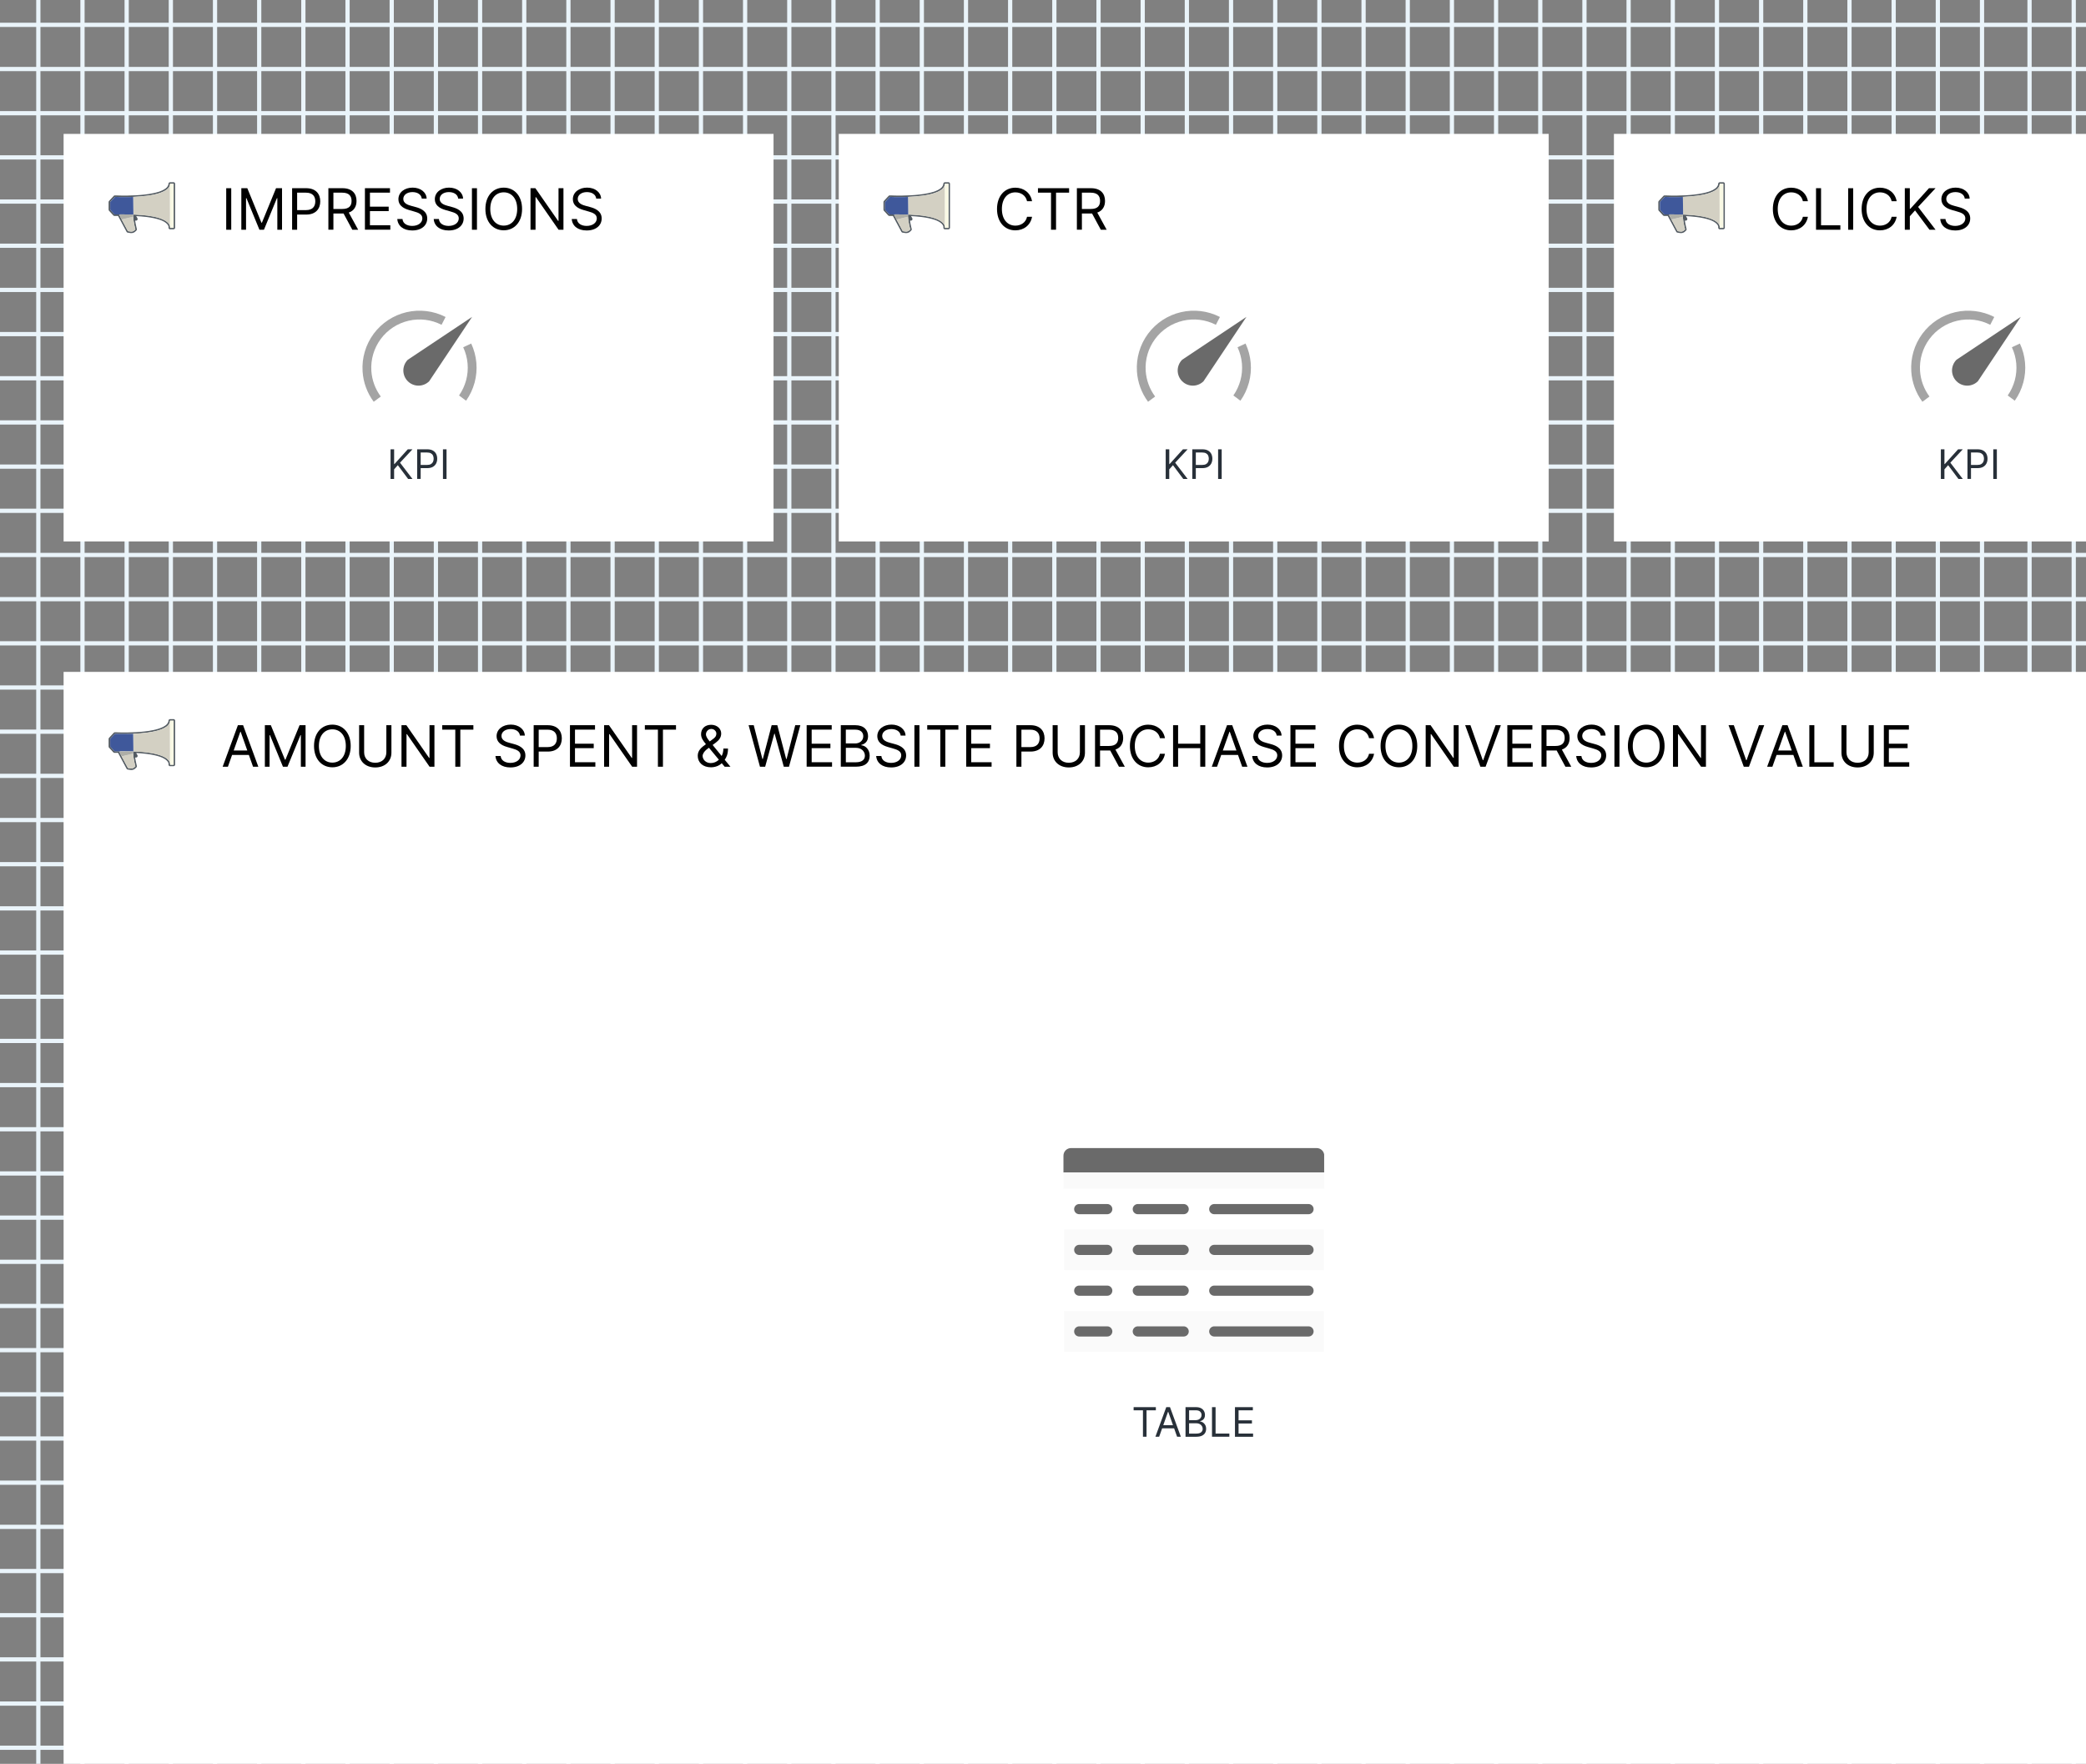 <?xml version="1.0" encoding="UTF-8"?>
<svg xmlns="http://www.w3.org/2000/svg" xmlns:xlink="http://www.w3.org/1999/xlink" id="Laag_1" viewBox="0 0 984 832">
  <rect x="0" y="0" width="984" height="832" fill="#808080" stroke="none"/>
  <defs>
    <style>.cls-1,.cls-2{fill:none;}.cls-3{fill:#f9f9e5;}.cls-4,.cls-5{fill:#6a6a6a;}.cls-6{fill:#fff;}.cls-7{fill:#fafafa;}.cls-8{fill:#aeaea7;}.cls-9{fill:#a4a4a4;}.cls-10{fill:#3f589b;}.cls-11{fill:#283039;}.cls-12{clip-path:url(#clippath-1);}.cls-13{clip-path:url(#clippath-4);}.cls-14{clip-path:url(#clippath-3);}.cls-15{clip-path:url(#clippath-2);}.cls-16{clip-path:url(#clippath-7);}.cls-17{clip-path:url(#clippath-8);}.cls-18{clip-path:url(#clippath-6);}.cls-19{clip-path:url(#clippath-5);}.cls-20{clip-path:url(#clippath-9);}.cls-21{clip-path:url(#clippath-20);}.cls-22{clip-path:url(#clippath-21);}.cls-23{clip-path:url(#clippath-24);}.cls-24{clip-path:url(#clippath-23);}.cls-25{clip-path:url(#clippath-22);}.cls-26{clip-path:url(#clippath-25);}.cls-27{clip-path:url(#clippath-27);}.cls-28{clip-path:url(#clippath-28);}.cls-29{clip-path:url(#clippath-26);}.cls-30{clip-path:url(#clippath-29);}.cls-31{clip-path:url(#clippath-34);}.cls-32{clip-path:url(#clippath-35);}.cls-33{clip-path:url(#clippath-36);}.cls-34{clip-path:url(#clippath-37);}.cls-35{clip-path:url(#clippath-39);}.cls-36{clip-path:url(#clippath-33);}.cls-37{clip-path:url(#clippath-32);}.cls-38{clip-path:url(#clippath-30);}.cls-39{clip-path:url(#clippath-38);}.cls-40{clip-path:url(#clippath-31);}.cls-41{clip-path:url(#clippath-14);}.cls-42{clip-path:url(#clippath-13);}.cls-43{clip-path:url(#clippath-12);}.cls-44{clip-path:url(#clippath-10);}.cls-45{clip-path:url(#clippath-15);}.cls-46{clip-path:url(#clippath-17);}.cls-47{clip-path:url(#clippath-16);}.cls-48{clip-path:url(#clippath-19);}.cls-49{clip-path:url(#clippath-11);}.cls-50{clip-path:url(#clippath-18);}.cls-2{stroke:#eaf4fa;stroke-miterlimit:10;stroke-width:2px;}.cls-51{fill:#535b62;}.cls-51,.cls-52,.cls-5{fill-rule:evenodd;}.cls-52{fill:#d3d0c3;}</style>
    <clipPath id="clippath-1">
      <rect class="cls-1" x="30" y="315.32" width="1066.33" height="648.51"></rect>
    </clipPath>
    <clipPath id="clippath-2">
      <rect class="cls-1" x="30" y="61.55" width="335.79" height="194.81"></rect>
    </clipPath>
    <clipPath id="clippath-3">
      <rect class="cls-1" x="188.93" y="148.7" width="35.89" height="33.32"></rect>
    </clipPath>
    <clipPath id="clippath-4">
      <rect class="cls-1" x="214.56" y="161.52" width="10.25" height="28.2"></rect>
    </clipPath>
    <clipPath id="clippath-5">
      <rect class="cls-1" x="170.98" y="146.14" width="41.01" height="43.58"></rect>
    </clipPath>
    <clipPath id="clippath-6">
      <rect class="cls-1" x="183.8" y="210.22" width="28.2" height="17.94"></rect>
    </clipPath>
    <clipPath id="clippath-7">
      <rect class="cls-1" x="393.99" y="61.55" width="338.35" height="194.81"></rect>
    </clipPath>
    <clipPath id="clippath-8">
      <rect class="cls-1" x="555.48" y="148.7" width="33.32" height="33.32"></rect>
    </clipPath>
    <clipPath id="clippath-9">
      <rect class="cls-1" x="581.11" y="161.52" width="10.25" height="28.2"></rect>
    </clipPath>
    <clipPath id="clippath-10">
      <rect class="cls-1" x="534.97" y="146.14" width="41.01" height="43.58"></rect>
    </clipPath>
    <clipPath id="clippath-11">
      <rect class="cls-1" x="547.79" y="210.22" width="30.76" height="17.94"></rect>
    </clipPath>
    <clipPath id="clippath-12">
      <rect class="cls-1" x="760.54" y="61.55" width="335.79" height="194.81"></rect>
    </clipPath>
    <clipPath id="clippath-13">
      <rect class="cls-1" x="919.47" y="148.7" width="35.89" height="33.32"></rect>
    </clipPath>
    <clipPath id="clippath-14">
      <rect class="cls-1" x="945.1" y="161.52" width="10.25" height="28.2"></rect>
    </clipPath>
    <clipPath id="clippath-15">
      <rect class="cls-1" x="901.52" y="146.14" width="41.01" height="43.58"></rect>
    </clipPath>
    <clipPath id="clippath-16">
      <rect class="cls-1" x="914.34" y="210.22" width="28.2" height="17.94"></rect>
    </clipPath>
    <clipPath id="clippath-17">
      <rect class="cls-1" x="501.65" y="540.89" width="122.98" height="12.82"></rect>
    </clipPath>
    <clipPath id="clippath-18">
      <rect class="cls-1" x="501.65" y="558.83" width="122.98" height="23.07"></rect>
    </clipPath>
    <clipPath id="clippath-19">
      <rect class="cls-1" x="504.21" y="566.52" width="20.51" height="7.69"></rect>
    </clipPath>
    <clipPath id="clippath-20">
      <rect class="cls-1" x="532.41" y="566.52" width="30.76" height="7.69"></rect>
    </clipPath>
    <clipPath id="clippath-21">
      <rect class="cls-1" x="568.3" y="566.52" width="53.83" height="7.69"></rect>
    </clipPath>
    <clipPath id="clippath-22">
      <rect class="cls-1" x="501.65" y="579.34" width="122.98" height="20.51"></rect>
    </clipPath>
    <clipPath id="clippath-23">
      <rect class="cls-1" x="504.21" y="587.03" width="20.51" height="5.13"></rect>
    </clipPath>
    <clipPath id="clippath-24">
      <rect class="cls-1" x="532.41" y="587.03" width="30.76" height="5.13"></rect>
    </clipPath>
    <clipPath id="clippath-25">
      <rect class="cls-1" x="568.3" y="587.03" width="53.83" height="5.13"></rect>
    </clipPath>
    <clipPath id="clippath-26">
      <rect class="cls-1" x="501.65" y="551.14" width="122.98" height="10.25"></rect>
    </clipPath>
    <clipPath id="clippath-27">
      <rect class="cls-1" x="501.65" y="597.28" width="122.98" height="23.07"></rect>
    </clipPath>
    <clipPath id="clippath-28">
      <rect class="cls-1" x="504.21" y="604.97" width="20.51" height="7.69"></rect>
    </clipPath>
    <clipPath id="clippath-29">
      <rect class="cls-1" x="532.41" y="604.97" width="30.76" height="7.69"></rect>
    </clipPath>
    <clipPath id="clippath-30">
      <rect class="cls-1" x="568.3" y="604.97" width="53.83" height="7.69"></rect>
    </clipPath>
    <clipPath id="clippath-31">
      <rect class="cls-1" x="501.65" y="617.79" width="122.98" height="20.51"></rect>
    </clipPath>
    <clipPath id="clippath-32">
      <rect class="cls-1" x="504.21" y="625.48" width="20.51" height="5.13"></rect>
    </clipPath>
    <clipPath id="clippath-33">
      <rect class="cls-1" x="532.41" y="625.48" width="30.76" height="5.13"></rect>
    </clipPath>
    <clipPath id="clippath-34">
      <rect class="cls-1" x="568.3" y="625.48" width="53.83" height="5.13"></rect>
    </clipPath>
    <clipPath id="clippath-35">
      <rect class="cls-1" x="532.41" y="661.36" width="58.96" height="17.94"></rect>
    </clipPath>
    <clipPath id="clippath-36">
      <rect class="cls-1" x="51.25" y="82.05" width="31.37" height="31.37"></rect>
    </clipPath>
    <clipPath id="clippath-37">
      <rect class="cls-1" x="416.76" y="82.05" width="31.37" height="31.37"></rect>
    </clipPath>
    <clipPath id="clippath-38">
      <rect class="cls-1" x="782.26" y="82.05" width="31.37" height="31.37"></rect>
    </clipPath>
    <clipPath id="clippath-39">
      <rect class="cls-1" x="51.25" y="335.29" width="31.37" height="31.37"></rect>
    </clipPath>
  </defs>
  <g>
    <g>
      <line class="cls-2" x1="-127.79" y1="824.4" x2="1602.22" y2="824.4"></line>
      <line class="cls-2" x1="-127.79" y1="803.57" x2="1602.22" y2="803.57"></line>
      <line class="cls-2" x1="-127.79" y1="782.73" x2="1602.22" y2="782.73"></line>
      <line class="cls-2" x1="-127.79" y1="761.89" x2="1602.22" y2="761.89"></line>
      <line class="cls-2" x1="-127.79" y1="741.05" x2="1602.22" y2="741.05"></line>
      <line class="cls-2" x1="-127.79" y1="720.21" x2="1602.22" y2="720.21"></line>
      <line class="cls-2" x1="-127.79" y1="699.38" x2="1602.22" y2="699.38"></line>
      <line class="cls-2" x1="-127.79" y1="678.54" x2="1602.22" y2="678.54"></line>
      <line class="cls-2" x1="-127.79" y1="657.7" x2="1602.22" y2="657.7"></line>
      <line class="cls-2" x1="-127.79" y1="636.86" x2="1602.22" y2="636.86"></line>
      <line class="cls-2" x1="-127.79" y1="616.02" x2="1602.22" y2="616.02"></line>
      <line class="cls-2" x1="-127.79" y1="595.19" x2="1602.22" y2="595.19"></line>
      <line class="cls-2" x1="-127.79" y1="574.35" x2="1602.22" y2="574.35"></line>
      <line class="cls-2" x1="-127.79" y1="553.51" x2="1602.22" y2="553.51"></line>
      <line class="cls-2" x1="-127.79" y1="532.67" x2="1602.22" y2="532.67"></line>
      <line class="cls-2" x1="-127.79" y1="511.83" x2="1602.22" y2="511.83"></line>
      <line class="cls-2" x1="-127.79" y1="491" x2="1602.22" y2="491"></line>
      <line class="cls-2" x1="-127.79" y1="470.16" x2="1602.22" y2="470.16"></line>
      <line class="cls-2" x1="-127.79" y1="449.32" x2="1602.22" y2="449.32"></line>
      <line class="cls-2" x1="-127.79" y1="428.48" x2="1602.22" y2="428.48"></line>
      <line class="cls-2" x1="-127.79" y1="407.64" x2="1602.22" y2="407.64"></line>
      <line class="cls-2" x1="-127.79" y1="386.81" x2="1602.22" y2="386.81"></line>
      <line class="cls-2" x1="-127.79" y1="365.97" x2="1602.22" y2="365.97"></line>
      <line class="cls-2" x1="-127.79" y1="345.13" x2="1602.22" y2="345.13"></line>
      <line class="cls-2" x1="-127.79" y1="324.29" x2="1602.22" y2="324.29"></line>
      <line class="cls-2" x1="-127.79" y1="303.45" x2="1602.22" y2="303.45"></line>
      <line class="cls-2" x1="-127.79" y1="282.62" x2="1602.22" y2="282.62"></line>
      <line class="cls-2" x1="-127.79" y1="261.78" x2="1602.22" y2="261.78"></line>
      <line class="cls-2" x1="-127.79" y1="240.94" x2="1602.22" y2="240.94"></line>
      <line class="cls-2" x1="-127.79" y1="220.1" x2="1602.22" y2="220.1"></line>
      <line class="cls-2" x1="-127.79" y1="199.26" x2="1602.22" y2="199.26"></line>
      <line class="cls-2" x1="-127.79" y1="178.43" x2="1602.22" y2="178.43"></line>
      <line class="cls-2" x1="-127.79" y1="157.59" x2="1602.22" y2="157.59"></line>
      <line class="cls-2" x1="-127.79" y1="136.75" x2="1602.22" y2="136.75"></line>
      <line class="cls-2" x1="-127.79" y1="115.91" x2="1602.22" y2="115.91"></line>
      <line class="cls-2" x1="-127.79" y1="95.07" x2="1602.22" y2="95.07"></line>
      <line class="cls-2" x1="-127.79" y1="74.24" x2="1602.22" y2="74.24"></line>
      <line class="cls-2" x1="-127.79" y1="53.4" x2="1602.22" y2="53.4"></line>
      <line class="cls-2" x1="-127.79" y1="32.56" x2="1602.22" y2="32.56"></line>
      <line class="cls-2" x1="-127.79" y1="11.72" x2="1602.22" y2="11.72"></line>
    </g>
    <g>
      <line class="cls-2" x1="934.95" y1="1251.81" x2="934.95" y2="-478.2"></line>
      <line class="cls-2" x1="914.11" y1="1251.81" x2="914.11" y2="-478.2"></line>
      <line class="cls-2" x1="893.27" y1="1251.81" x2="893.27" y2="-478.2"></line>
      <line class="cls-2" x1="872.43" y1="1251.81" x2="872.43" y2="-478.2"></line>
      <line class="cls-2" x1="851.6" y1="1251.81" x2="851.6" y2="-478.2"></line>
      <line class="cls-2" x1="830.76" y1="1251.81" x2="830.76" y2="-478.2"></line>
      <line class="cls-2" x1="809.92" y1="1251.81" x2="809.92" y2="-478.2"></line>
      <line class="cls-2" x1="789.08" y1="1251.81" x2="789.08" y2="-478.2"></line>
      <line class="cls-2" x1="768.24" y1="1251.81" x2="768.24" y2="-478.2"></line>
      <line class="cls-2" x1="747.41" y1="1251.81" x2="747.41" y2="-478.2"></line>
      <line class="cls-2" x1="726.57" y1="1251.81" x2="726.57" y2="-478.2"></line>
      <line class="cls-2" x1="705.73" y1="1251.81" x2="705.73" y2="-478.2"></line>
      <line class="cls-2" x1="684.89" y1="1251.81" x2="684.89" y2="-478.2"></line>
      <line class="cls-2" x1="664.05" y1="1251.81" x2="664.05" y2="-478.2"></line>
      <line class="cls-2" x1="643.22" y1="1251.81" x2="643.22" y2="-478.2"></line>
      <line class="cls-2" x1="622.38" y1="1251.81" x2="622.38" y2="-478.2"></line>
      <line class="cls-2" x1="601.54" y1="1251.81" x2="601.54" y2="-478.2"></line>
      <line class="cls-2" x1="580.7" y1="1251.81" x2="580.7" y2="-478.2"></line>
      <line class="cls-2" x1="559.86" y1="1251.81" x2="559.86" y2="-478.2"></line>
      <line class="cls-2" x1="539.03" y1="1251.81" x2="539.03" y2="-478.2"></line>
      <line class="cls-2" x1="518.19" y1="1251.81" x2="518.19" y2="-478.2"></line>
      <line class="cls-2" x1="497.35" y1="1251.81" x2="497.35" y2="-478.2"></line>
      <line class="cls-2" x1="476.51" y1="1251.81" x2="476.51" y2="-478.2"></line>
      <line class="cls-2" x1="455.67" y1="1251.81" x2="455.67" y2="-478.2"></line>
      <line class="cls-2" x1="434.84" y1="1251.81" x2="434.84" y2="-478.2"></line>
      <line class="cls-2" x1="414" y1="1251.81" x2="414" y2="-478.2"></line>
      <line class="cls-2" x1="393.16" y1="1251.81" x2="393.16" y2="-478.2"></line>
      <line class="cls-2" x1="372.32" y1="1251.81" x2="372.32" y2="-478.2"></line>
      <line class="cls-2" x1="351.48" y1="1251.81" x2="351.48" y2="-478.2"></line>
      <line class="cls-2" x1="330.65" y1="1251.81" x2="330.65" y2="-478.2"></line>
      <line class="cls-2" x1="309.81" y1="1251.81" x2="309.81" y2="-478.2"></line>
      <line class="cls-2" x1="288.97" y1="1251.81" x2="288.97" y2="-478.2"></line>
      <line class="cls-2" x1="268.13" y1="1251.81" x2="268.13" y2="-478.2"></line>
      <line class="cls-2" x1="247.29" y1="1251.81" x2="247.29" y2="-478.2"></line>
      <line class="cls-2" x1="226.46" y1="1251.81" x2="226.46" y2="-478.2"></line>
      <line class="cls-2" x1="205.62" y1="1251.81" x2="205.62" y2="-478.2"></line>
      <line class="cls-2" x1="184.78" y1="1251.81" x2="184.78" y2="-478.2"></line>
      <line class="cls-2" x1="163.94" y1="1251.81" x2="163.94" y2="-478.2"></line>
      <line class="cls-2" x1="143.1" y1="1251.81" x2="143.1" y2="-478.2"></line>
      <line class="cls-2" x1="122.27" y1="1251.81" x2="122.27" y2="-478.2"></line>
      <line class="cls-2" x1="101.43" y1="1251.81" x2="101.43" y2="-478.2"></line>
      <line class="cls-2" x1="80.59" y1="1251.81" x2="80.59" y2="-478.2"></line>
      <line class="cls-2" x1="59.75" y1="1251.81" x2="59.75" y2="-478.2"></line>
      <line class="cls-2" x1="38.91" y1="1251.81" x2="38.91" y2="-478.2"></line>
      <line class="cls-2" x1="18.08" y1="1251.81" x2="18.08" y2="-478.2"></line>
    </g>
    <g>
      <line class="cls-2" x1="978.21" y1="1251.81" x2="978.21" y2="-478.2"></line>
      <line class="cls-2" x1="957.37" y1="1251.81" x2="957.37" y2="-478.2"></line>
    </g>
  </g>
  <g class="cls-12">
    <rect class="cls-6" x="30" y="316.92" width="1066.2" height="645.95"></rect>
  </g>
  <g class="cls-15">
    <rect class="cls-6" x="30" y="63.15" width="334.89" height="192.25"></rect>
  </g>
  <g>
    <g class="cls-14">
      <path class="cls-4" d="m192.36,179.81c.66.67,1.45,1.19,2.31,1.55.87.36,1.8.55,2.75.55s1.87-.19,2.73-.55c.87-.36,1.66-.88,2.32-1.55l20.23-30.34-30.34,20.23c-.67.67-1.19,1.45-1.55,2.32-.36.87-.55,1.79-.55,2.73s.19,1.87.55,2.75c.36.86.88,1.65,1.55,2.31"></path>
    </g>
    <g class="cls-13">
      <path class="cls-9" d="m223.87,180.51c1.67-6.16,1.1-12.7-1.6-18.47l-3.77,1.76c2.29,4.89,2.77,10.42,1.36,15.62-.7,2.56-1.83,4.98-3.33,7.12l3.33,2.47c1.81-2.55,3.17-5.43,4-8.5"></path>
    </g>
    <g class="cls-19">
      <path class="cls-9" d="m176.29,157.41c-3.79,5.12-5.66,11.41-5.25,17.77.33,5.21,2.16,10.18,5.25,14.33l3.33-2.47c-2.6-3.51-4.16-7.72-4.45-12.12-.34-5.38,1.23-10.71,4.45-15.04,3.21-4.33,7.86-7.37,13.12-8.59,5.25-1.22,10.76-.54,15.55,1.92l1.9-3.69c-5.67-2.91-12.19-3.71-18.39-2.27-6.21,1.44-11.71,5.05-15.51,10.16"></path>
    </g>
    <g class="cls-18">
      <path class="cls-11" d="m208.95,225.92h1.69v-13.98h-1.69v13.98Zm-10.51,0v-12.48h2.98c.76,0,1.37.13,1.83.38.46.25.79.6,1,1.04.21.44.31.94.31,1.5s-.1,1.06-.31,1.51c-.21.44-.54.79-.99,1.05-.45.26-1.06.39-1.81.39h-3.33v1.5h3.39c1.09,0,1.98-.2,2.68-.6.7-.4,1.21-.94,1.55-1.61.34-.67.5-1.42.5-2.25s-.17-1.57-.5-2.24c-.34-.67-.86-1.2-1.55-1.59-.7-.39-1.6-.59-2.69-.59h-4.72v13.98h1.69Zm-12.53,0v-4.53l1.75-1.97,4.86,6.5h2.05l-5.87-7.67,5.87-6.31h-2.21l-6.28,6.94h-.16v-6.94h-1.69v13.98h1.69Z"></path>
    </g>
  </g>
  <g class="cls-16">
    <rect class="cls-6" x="395.66" y="63.15" width="334.89" height="192.25"></rect>
  </g>
  <g>
    <g class="cls-17">
      <path class="cls-4" d="m557.63,179.81c.66.67,1.45,1.19,2.31,1.55.87.36,1.8.55,2.75.55s1.87-.19,2.73-.55c.87-.36,1.66-.88,2.32-1.55l20.23-30.34-30.34,20.23c-.67.67-1.19,1.45-1.55,2.32-.36.87-.55,1.79-.55,2.73s.19,1.87.55,2.75c.36.86.88,1.65,1.55,2.31"></path>
    </g>
    <g class="cls-20">
      <path class="cls-9" d="m589.14,180.51c1.67-6.16,1.1-12.7-1.6-18.47l-3.77,1.76c2.29,4.89,2.77,10.42,1.36,15.62-.7,2.56-1.83,4.98-3.33,7.12l3.33,2.47c1.81-2.55,3.17-5.43,4-8.5"></path>
    </g>
    <g class="cls-44">
      <path class="cls-9" d="m541.56,157.41c-3.79,5.12-5.66,11.41-5.25,17.77.33,5.21,2.16,10.18,5.25,14.33l3.33-2.47c-2.6-3.51-4.16-7.72-4.45-12.12-.34-5.38,1.23-10.71,4.45-15.04,3.21-4.33,7.86-7.37,13.12-8.59,5.25-1.22,10.76-.54,15.55,1.92l1.9-3.69c-5.67-2.91-12.19-3.71-18.39-2.27-6.21,1.44-11.71,5.05-15.51,10.16"></path>
    </g>
    <g class="cls-49">
      <path class="cls-11" d="m574.6,225.92h1.69v-13.98h-1.69v13.98Zm-10.51,0v-12.48h2.98c.76,0,1.37.13,1.83.38.46.25.79.6,1,1.04.21.44.31.94.31,1.5s-.1,1.06-.31,1.51c-.21.44-.54.79-.99,1.05-.45.26-1.06.39-1.81.39h-3.33v1.5h3.39c1.09,0,1.98-.2,2.68-.6.7-.4,1.21-.94,1.55-1.61.34-.67.5-1.42.5-2.25s-.17-1.57-.5-2.24c-.34-.67-.86-1.2-1.55-1.59-.7-.39-1.6-.59-2.69-.59h-4.72v13.98h1.69Zm-12.53,0v-4.53l1.75-1.97,4.86,6.5h2.05l-5.87-7.67,5.87-6.31h-2.21l-6.28,6.94h-.16v-6.94h-1.69v13.98h1.69Z"></path>
    </g>
  </g>
  <g class="cls-43">
    <rect class="cls-6" x="761.31" y="63.15" width="334.89" height="192.25"></rect>
  </g>
  <g>
    <g class="cls-42">
      <path class="cls-4" d="m922.9,179.81c.66.67,1.45,1.19,2.31,1.55.87.36,1.8.55,2.75.55s1.87-.19,2.73-.55c.87-.36,1.66-.88,2.32-1.55l20.23-30.34-30.34,20.23c-.67.67-1.19,1.45-1.55,2.32-.36.87-.55,1.79-.55,2.73s.19,1.87.55,2.75c.36.86.88,1.65,1.55,2.31"></path>
    </g>
    <g class="cls-41">
      <path class="cls-9" d="m954.41,180.51c1.67-6.16,1.1-12.7-1.6-18.47l-3.77,1.76c2.29,4.89,2.77,10.42,1.36,15.62-.7,2.56-1.83,4.98-3.33,7.12l3.33,2.47c1.81-2.55,3.17-5.43,4-8.5"></path>
    </g>
    <g class="cls-45">
      <path class="cls-9" d="m906.83,157.41c-3.79,5.12-5.66,11.41-5.25,17.77.33,5.21,2.16,10.18,5.25,14.33l3.33-2.47c-2.6-3.51-4.16-7.72-4.45-12.12-.34-5.38,1.23-10.71,4.45-15.04,3.21-4.33,7.86-7.37,13.12-8.59,5.25-1.22,10.76-.54,15.55,1.92l1.9-3.69c-5.67-2.91-12.19-3.71-18.39-2.27-6.21,1.44-11.71,5.05-15.51,10.16"></path>
    </g>
    <g class="cls-47">
      <path class="cls-11" d="m940.26,225.92h1.69v-13.98h-1.69v13.98Zm-10.51,0v-12.48h2.98c.76,0,1.37.13,1.83.38.46.25.79.6,1,1.04.21.44.31.94.31,1.5s-.1,1.06-.31,1.51c-.21.44-.54.79-.99,1.05-.45.26-1.06.39-1.81.39h-3.33v1.5h3.39c1.09,0,1.98-.2,2.68-.6.7-.4,1.21-.94,1.55-1.61.34-.67.5-1.42.5-2.25s-.17-1.57-.5-2.24c-.34-.67-.86-1.2-1.55-1.59-.7-.39-1.6-.59-2.69-.59h-4.72v13.98h1.69Zm-12.53,0v-4.53l1.75-1.97,4.86,6.5h2.05l-5.87-7.67,5.87-6.31h-2.21l-6.28,6.94h-.16v-6.94h-1.69v13.98h1.69Z"></path>
    </g>
  </g>
  <g>
    <g class="cls-46">
      <path class="cls-5" d="m501.65,545.13c0-1.99,1.61-3.6,3.6-3.6h115.83c1.99,0,3.6,1.61,3.6,3.6v7.93h-123.04v-7.93Z"></path>
    </g>
    <g class="cls-50">
      <rect class="cls-6" x="501.88" y="560.72" width="122.59" height="19.22"></rect>
    </g>
    <g class="cls-48">
      <path class="cls-4" d="m509.09,567.94h13.22c1.32,0,2.4,1.07,2.4,2.4s-1.08,2.4-2.4,2.4h-13.22c-1.33,0-2.4-1.08-2.4-2.4s1.07-2.4,2.4-2.4"></path>
    </g>
    <g class="cls-21">
      <path class="cls-4" d="m536.72,567.94h21.64c1.32,0,2.4,1.07,2.4,2.4s-1.08,2.4-2.4,2.4h-21.64c-1.32,0-2.4-1.08-2.4-2.4s1.08-2.4,2.4-2.4"></path>
    </g>
    <g class="cls-22">
      <path class="cls-4" d="m572.78,567.94h44.47c1.33,0,2.4,1.07,2.4,2.4s-1.07,2.4-2.4,2.4h-44.47c-1.32,0-2.4-1.08-2.4-2.4s1.08-2.4,2.4-2.4"></path>
    </g>
    <g class="cls-25">
      <rect class="cls-7" x="501.88" y="579.96" width="122.59" height="19.22"></rect>
    </g>
    <g class="cls-24">
      <path class="cls-4" d="m509.09,587.17h13.22c1.32,0,2.4,1.08,2.4,2.4s-1.08,2.4-2.4,2.4h-13.22c-1.33,0-2.4-1.07-2.4-2.4s1.07-2.4,2.4-2.4"></path>
    </g>
    <g class="cls-23">
      <path class="cls-4" d="m536.72,587.17h21.64c1.32,0,2.4,1.08,2.4,2.4s-1.08,2.4-2.4,2.4h-21.64c-1.32,0-2.4-1.07-2.4-2.4s1.08-2.4,2.4-2.4"></path>
    </g>
    <g class="cls-26">
      <path class="cls-4" d="m572.78,587.17h44.47c1.33,0,2.4,1.08,2.4,2.4s-1.07,2.4-2.4,2.4h-44.47c-1.32,0-2.4-1.07-2.4-2.4s1.08-2.4,2.4-2.4"></path>
    </g>
    <g class="cls-29">
      <rect class="cls-7" x="501.65" y="553.06" width="123.04" height="7.69"></rect>
    </g>
    <g class="cls-27">
      <rect class="cls-6" x="501.88" y="599.18" width="122.59" height="19.22"></rect>
    </g>
    <g class="cls-28">
      <path class="cls-4" d="m509.09,606.4h13.22c1.32,0,2.4,1.07,2.4,2.4s-1.08,2.4-2.4,2.4h-13.22c-1.33,0-2.4-1.08-2.4-2.4s1.07-2.4,2.4-2.4"></path>
    </g>
    <g class="cls-30">
      <path class="cls-4" d="m536.72,606.4h21.64c1.32,0,2.4,1.07,2.4,2.4s-1.08,2.4-2.4,2.4h-21.64c-1.32,0-2.4-1.08-2.4-2.4s1.08-2.4,2.4-2.4"></path>
    </g>
    <g class="cls-38">
      <path class="cls-4" d="m572.78,606.4h44.47c1.33,0,2.4,1.07,2.4,2.4s-1.07,2.4-2.4,2.4h-44.47c-1.32,0-2.4-1.08-2.4-2.4s1.08-2.4,2.4-2.4"></path>
    </g>
    <g class="cls-40">
      <rect class="cls-7" x="501.88" y="618.42" width="122.59" height="19.22"></rect>
    </g>
    <g class="cls-37">
      <path class="cls-4" d="m509.09,625.63h13.22c1.32,0,2.4,1.08,2.4,2.4s-1.08,2.4-2.4,2.4h-13.22c-1.33,0-2.4-1.08-2.4-2.4s1.07-2.4,2.4-2.4"></path>
    </g>
    <g class="cls-36">
      <path class="cls-4" d="m536.72,625.63h21.64c1.32,0,2.4,1.08,2.4,2.4s-1.08,2.4-2.4,2.4h-21.64c-1.32,0-2.4-1.08-2.4-2.4s1.08-2.4,2.4-2.4"></path>
    </g>
    <g class="cls-31">
      <path class="cls-4" d="m572.78,625.63h44.47c1.33,0,2.4,1.08,2.4,2.4s-1.07,2.4-2.4,2.4h-44.47c-1.32,0-2.4-1.08-2.4-2.4s1.08-2.4,2.4-2.4"></path>
    </g>
    <g class="cls-32">
      <path class="cls-11" d="m591.1,677.71v-1.5h-6.85v-4.75h6.31v-1.5h-6.31v-4.72h6.74v-1.5h-8.44v13.98h8.55Zm-11.19,0v-1.5h-6.5v-12.48h-1.69v13.98h8.19Zm-18.99-12.48h3.2c.93,0,1.6.22,2.03.65.43.43.64.95.64,1.57,0,.49-.12.92-.37,1.28-.24.36-.57.65-.98.85-.41.2-.87.3-1.38.3h-3.14v-4.64Zm0,6.12h3.44c.61,0,1.14.12,1.58.37.45.24.79.57,1.03.97.24.4.36.84.36,1.31,0,.61-.23,1.14-.7,1.57-.47.43-1.25.65-2.36.65h-3.36v-4.86Zm3.36,6.36c1.1,0,2-.16,2.68-.49.69-.33,1.19-.77,1.51-1.33.32-.56.48-1.19.48-1.89,0-.74-.15-1.36-.44-1.87-.29-.51-.65-.9-1.09-1.17-.43-.27-.86-.42-1.29-.45v-.14c.4-.11.77-.28,1.12-.5.34-.23.62-.54.83-.93.21-.39.32-.89.32-1.49,0-.68-.15-1.3-.46-1.87-.31-.56-.78-1.01-1.41-1.34-.63-.34-1.44-.5-2.41-.5h-4.89v13.98h5.05Zm-16.83-3.96h7.15v-1.5h-7.15v1.5Zm3.52-7.81h.11l4.18,11.77h1.77l-5.13-13.98h-1.75l-5.13,13.98h1.77l4.18-11.77Zm-11.82-.71v12.48h1.69v-12.48h4.4v-1.5h-10.49v1.5h4.4Z"></path>
    </g>
  </g>
  <g>
    <path d="m105.03,361.66l7.19-19.59h2.45l7.19,19.59h-2.49l-1.97-5.55h-7.92l-1.97,5.55h-2.49Zm11.63-7.65l-3.14-8.84h-.15l-3.14,8.84h6.43Z"></path>
    <path d="m127.76,342.07l6.66,16.26h.23l6.66-16.26h2.83v19.59h-2.22v-14.89h-.19l-6.12,14.89h-2.14l-6.12-14.89h-.19v14.89h-2.22v-19.59h2.83Z"></path>
    <path d="m156.78,361.93c-5.01,0-8.65-3.87-8.65-10.06s3.64-10.06,8.65-10.06,8.65,3.87,8.65,10.06-3.64,10.06-8.65,10.06Zm0-17.91c-3.56,0-6.35,2.76-6.35,7.85s2.79,7.85,6.35,7.85,6.35-2.76,6.35-7.85-2.79-7.85-6.35-7.85Z"></path>
    <path d="m184.64,342.07v12.97c0,4.02-3,6.96-7.62,6.96s-7.62-2.95-7.62-6.96v-12.97h2.37v12.78c0,2.87,1.97,4.94,5.24,4.94s5.24-2.07,5.24-4.94v-12.78h2.37Z"></path>
    <path d="m204.93,361.66h-2.3l-10.68-15.38h-.19v15.38h-2.37v-19.59h2.3l10.72,15.42h.19v-15.42h2.33v19.59Z"></path>
    <path d="m208.6,342.07h14.7v2.1h-6.16v17.49h-2.37v-17.49h-6.16v-2.1Z"></path>
    <path d="m240.87,343.9c-2.6,0-4.32,1.38-4.32,3.25,0,2.1,2.33,2.87,3.79,3.25l1.99.54c2.03.54,5.51,1.72,5.51,5.4,0,3.18-2.56,5.66-7.08,5.66-4.21,0-6.81-2.18-7.04-5.4h2.45c.19,2.22,2.26,3.25,4.59,3.25,2.72,0,4.78-1.42,4.78-3.56,0-1.95-1.84-2.68-3.9-3.25l-2.41-.69c-3.06-.88-4.98-2.45-4.98-5.09,0-3.29,2.95-5.47,6.7-5.47s6.52,2.21,6.62,5.17h-2.3c-.23-1.93-2.03-3.06-4.4-3.06Z"></path>
    <path d="m251.74,342.07h6.62c4.6,0,6.66,2.74,6.66,6.2s-2.06,6.24-6.62,6.24h-4.29v7.16h-2.37v-19.59Zm6.58,10.33c3.15,0,4.36-1.78,4.36-4.13s-1.22-4.09-4.4-4.09h-4.17v8.23h4.21Z"></path>
    <path d="m268.85,342.07h11.83v2.1h-9.45v6.62h8.84v2.1h-8.84v6.66h9.61v2.1h-11.98v-19.59Z"></path>
    <path d="m300.5,361.66h-2.3l-10.68-15.38h-.19v15.38h-2.37v-19.59h2.3l10.72,15.42h.19v-15.42h2.33v19.59Z"></path>
    <path d="m304.18,342.07h14.7v2.1h-6.16v17.49h-2.37v-17.49h-6.16v-2.1Z"></path>
    <path d="m329.14,356.46c0-2.37,1.58-3.85,3.86-5.43-1.35-1.63-2.3-2.97-2.3-4.71,0-2.64,1.88-4.44,4.75-4.44s4.75,1.91,4.75,4.09c0,1.88-1,3.18-2.6,4.36l-1.44,1.07,4.26,5.2c.51-.99.81-2.17.81-3.51h2.18c0,2.74-.82,4.32-1.56,5.27l2.71,3.3h-2.72l-1.39-1.66c-1.27,1.3-3.28,1.93-5.08,1.93-3.87,0-6.24-2.3-6.24-5.47Zm5.28-3.75l-.73.54c-1.76,1.3-2.26,2.68-2.26,3.21,0,1.84,1.53,3.48,3.87,3.48,1.36,0,2.73-.56,3.81-1.58l-4.69-5.65Zm1.65-3.94c1.11-.73,1.84-1.45,1.84-2.79,0-.99-.96-2.14-2.37-2.14-1.49,0-2.53,1.3-2.53,2.53,0,1.09.81,2.2,1.77,3.37l1.29-.96Z"></path>
    <path d="m353.14,342.07h2.41l4.09,15.96h.19l4.17-15.96h2.68l4.17,15.96h.19l4.09-15.96h2.41l-5.36,19.59h-2.45l-4.32-15.61h-.15l-4.32,15.61h-2.45l-5.36-19.59Z"></path>
    <path d="m380.5,342.07h11.83v2.1h-9.45v6.62h8.84v2.1h-8.84v6.66h9.61v2.1h-11.98v-19.59Z"></path>
    <path d="m396.62,342.07h6.85c4.1,0,6.01,2.33,6.01,5.2,0,2.53-1.49,3.64-3.18,4.09v.19c1.8.11,3.94,1.8,3.94,4.9s-1.91,5.2-6.54,5.2h-7.08v-19.59Zm6.77,8.61c2.14,0,3.83-1.34,3.83-3.41,0-1.72-1.15-3.1-3.75-3.1h-4.48v6.51h4.4Zm.31,8.88c3.1,0,4.29-1.38,4.29-3.1,0-1.99-1.61-3.71-4.17-3.71h-4.82v6.81h4.71Z"></path>
    <path d="m420.46,343.9c-2.6,0-4.32,1.38-4.32,3.25,0,2.1,2.33,2.87,3.79,3.25l1.99.54c2.03.54,5.51,1.72,5.51,5.4,0,3.18-2.56,5.66-7.08,5.66-4.21,0-6.81-2.18-7.04-5.4h2.45c.19,2.22,2.26,3.25,4.59,3.25,2.72,0,4.78-1.42,4.78-3.56,0-1.95-1.84-2.68-3.9-3.25l-2.41-.69c-3.06-.88-4.98-2.45-4.98-5.09,0-3.29,2.95-5.47,6.7-5.47s6.52,2.21,6.62,5.17h-2.3c-.23-1.93-2.03-3.06-4.4-3.06Z"></path>
    <path d="m433.71,361.66h-2.37v-19.59h2.37v19.59Z"></path>
    <path d="m437.38,342.07h14.7v2.1h-6.16v17.49h-2.37v-17.49h-6.16v-2.1Z"></path>
    <path d="m455.76,342.07h11.83v2.1h-9.45v6.62h8.84v2.1h-8.84v6.66h9.61v2.1h-11.98v-19.59Z"></path>
    <path d="m479.45,342.07h6.62c4.6,0,6.66,2.74,6.66,6.2s-2.06,6.24-6.62,6.24h-4.29v7.16h-2.37v-19.59Zm6.58,10.33c3.15,0,4.36-1.78,4.36-4.13s-1.21-4.09-4.4-4.09h-4.17v8.23h4.21Z"></path>
    <path d="m511.79,342.07v12.97c0,4.02-3,6.96-7.62,6.96s-7.62-2.95-7.62-6.96v-12.97h2.37v12.78c0,2.87,1.97,4.94,5.24,4.94s5.24-2.07,5.24-4.94v-12.78h2.37Z"></path>
    <path d="m516.54,342.07h6.62c4.59,0,6.66,2.54,6.66,6.01,0,2.6-1.17,4.64-3.66,5.49l4.43,8.09h-2.76l-4.13-7.66c-.16,0-.33,0-.5,0h-4.29v7.65h-2.37v-19.59Zm6.58,9.8c3.14,0,4.36-1.44,4.36-3.79s-1.22-3.9-4.4-3.9h-4.17v7.69h4.21Z"></path>
    <path d="m547.16,348.19c-.57-2.72-2.91-4.17-5.51-4.17-3.56,0-6.35,2.76-6.35,7.85s2.79,7.85,6.35,7.85c2.6,0,4.94-1.45,5.51-4.17h2.37c-.73,4.02-3.94,6.39-7.88,6.39-5.01,0-8.65-3.87-8.65-10.06s3.64-10.06,8.65-10.06c3.94,0,7.16,2.37,7.88,6.39h-2.37Z"></path>
    <path d="m553.36,342.07h2.37v8.73h10.45v-8.73h2.37v19.59h-2.37v-8.76h-10.45v8.76h-2.37v-19.59Z"></path>
    <path d="m571.62,361.66l7.19-19.59h2.45l7.19,19.59h-2.49l-1.97-5.55h-7.92l-1.97,5.55h-2.49Zm11.63-7.65l-3.14-8.84h-.15l-3.14,8.84h6.43Z"></path>
    <path d="m597.84,343.9c-2.6,0-4.32,1.38-4.32,3.25,0,2.1,2.33,2.87,3.79,3.25l1.99.54c2.03.54,5.51,1.72,5.51,5.4,0,3.18-2.56,5.66-7.08,5.66-4.21,0-6.81-2.18-7.04-5.4h2.45c.19,2.22,2.26,3.25,4.59,3.25,2.72,0,4.78-1.42,4.78-3.56,0-1.95-1.84-2.68-3.9-3.25l-2.41-.69c-3.06-.88-4.98-2.45-4.98-5.09,0-3.29,2.95-5.47,6.7-5.47s6.52,2.21,6.62,5.17h-2.3c-.23-1.93-2.03-3.06-4.4-3.06Z"></path>
    <path d="m608.71,342.07h11.83v2.1h-9.45v6.62h8.84v2.1h-8.84v6.66h9.61v2.1h-11.98v-19.59Z"></path>
    <path d="m645.8,348.19c-.57-2.72-2.91-4.17-5.51-4.17-3.56,0-6.35,2.76-6.35,7.85s2.79,7.85,6.35,7.85c2.6,0,4.94-1.45,5.51-4.17h2.37c-.73,4.02-3.94,6.39-7.88,6.39-5.01,0-8.65-3.87-8.65-10.06s3.64-10.06,8.65-10.06c3.94,0,7.16,2.37,7.88,6.39h-2.37Z"></path>
    <path d="m659.89,361.93c-5.01,0-8.65-3.87-8.65-10.06s3.64-10.06,8.65-10.06,8.65,3.87,8.65,10.06-3.64,10.06-8.65,10.06Zm0-17.91c-3.56,0-6.35,2.76-6.35,7.85s2.79,7.85,6.35,7.85,6.35-2.76,6.35-7.85-2.79-7.85-6.35-7.85Z"></path>
    <path d="m688.06,361.66h-2.3l-10.68-15.38h-.19v15.38h-2.37v-19.59h2.3l10.72,15.42h.19v-15.42h2.33v19.59Z"></path>
    <path d="m699.43,358.56h.23l5.82-16.49h2.49l-7.19,19.59h-2.45l-7.19-19.59h2.49l5.82,16.49Z"></path>
    <path d="m711.02,342.07h11.83v2.1h-9.45v6.62h8.84v2.1h-8.84v6.66h9.61v2.1h-11.98v-19.59Z"></path>
    <path d="m727.14,342.07h6.62c4.59,0,6.66,2.54,6.66,6.01,0,2.6-1.17,4.64-3.66,5.49l4.43,8.09h-2.76l-4.13-7.66c-.16,0-.33,0-.5,0h-4.29v7.65h-2.37v-19.59Zm6.58,9.8c3.14,0,4.36-1.44,4.36-3.79s-1.22-3.9-4.4-3.9h-4.17v7.69h4.21Z"></path>
    <path d="m750.68,343.9c-2.6,0-4.32,1.38-4.32,3.25,0,2.1,2.33,2.87,3.79,3.25l1.99.54c2.03.54,5.51,1.72,5.51,5.4,0,3.18-2.56,5.66-7.08,5.66-4.21,0-6.81-2.18-7.04-5.4h2.45c.19,2.22,2.26,3.25,4.59,3.25,2.72,0,4.78-1.42,4.78-3.56,0-1.95-1.84-2.68-3.9-3.25l-2.41-.69c-3.06-.88-4.98-2.45-4.98-5.09,0-3.29,2.95-5.47,6.7-5.47s6.52,2.21,6.62,5.17h-2.3c-.23-1.93-2.03-3.06-4.4-3.06Z"></path>
    <path d="m763.92,361.66h-2.37v-19.59h2.37v19.59Z"></path>
    <path d="m776.55,361.93c-5.01,0-8.65-3.87-8.65-10.06s3.64-10.06,8.65-10.06,8.65,3.87,8.65,10.06-3.64,10.06-8.65,10.06Zm0-17.91c-3.56,0-6.35,2.76-6.35,7.85s2.79,7.85,6.35,7.85,6.35-2.76,6.35-7.85-2.79-7.85-6.35-7.85Z"></path>
    <path d="m804.72,361.66h-2.3l-10.68-15.38h-.19v15.38h-2.37v-19.59h2.3l10.72,15.42h.19v-15.42h2.33v19.59Z"></path>
    <path d="m823.67,358.56h.23l5.82-16.49h2.49l-7.19,19.59h-2.45l-7.19-19.59h2.49l5.82,16.49Z"></path>
    <path d="m833.59,361.66l7.19-19.59h2.45l7.19,19.59h-2.49l-1.97-5.55h-7.92l-1.97,5.55h-2.49Zm11.63-7.65l-3.14-8.84h-.15l-3.14,8.84h6.43Z"></path>
    <path d="m853.49,342.07h2.37v17.49h9.11v2.1h-11.48v-19.59Z"></path>
    <path d="m883.88,342.07v12.97c0,4.02-3,6.96-7.62,6.96s-7.62-2.95-7.62-6.96v-12.97h2.37v12.78c0,2.87,1.97,4.94,5.24,4.94s5.24-2.07,5.24-4.94v-12.78h2.37Z"></path>
    <path d="m888.63,342.07h11.83v2.1h-9.45v6.62h8.84v2.1h-8.84v6.66h9.61v2.1h-11.98v-19.59Z"></path>
  </g>
  <g>
    <path d="m109.08,108.37h-2.37v-19.59h2.37v19.59Z"></path>
    <path d="m116.66,88.77l6.66,16.26h.23l6.66-16.26h2.83v19.59h-2.22v-14.89h-.19l-6.12,14.89h-2.14l-6.12-14.89h-.19v14.89h-2.22v-19.59h2.83Z"></path>
    <path d="m137.79,88.77h6.62c4.6,0,6.66,2.74,6.66,6.2s-2.06,6.24-6.62,6.24h-4.29v7.16h-2.37v-19.59Zm6.58,10.33c3.15,0,4.36-1.78,4.36-4.13s-1.22-4.09-4.4-4.09h-4.17v8.23h4.21Z"></path>
    <path d="m154.9,88.77h6.62c4.59,0,6.66,2.54,6.66,6.01,0,2.6-1.17,4.64-3.66,5.49l4.43,8.09h-2.76l-4.13-7.66c-.16,0-.33,0-.5,0h-4.29v7.65h-2.37v-19.59Zm6.58,9.8c3.14,0,4.36-1.44,4.36-3.79s-1.22-3.9-4.4-3.9h-4.17v7.69h4.21Z"></path>
    <path d="m172.13,88.77h11.83v2.1h-9.45v6.62h8.84v2.1h-8.84v6.66h9.61v2.1h-11.98v-19.59Z"></path>
    <path d="m194.56,90.61c-2.6,0-4.32,1.38-4.32,3.25,0,2.1,2.33,2.87,3.79,3.25l1.99.54c2.03.54,5.51,1.72,5.51,5.4,0,3.18-2.56,5.66-7.08,5.66-4.21,0-6.81-2.18-7.04-5.4h2.45c.19,2.22,2.26,3.25,4.59,3.25,2.72,0,4.78-1.42,4.78-3.56,0-1.95-1.84-2.68-3.9-3.25l-2.41-.69c-3.06-.88-4.98-2.45-4.98-5.09,0-3.29,2.95-5.47,6.7-5.47s6.52,2.21,6.62,5.17h-2.3c-.23-1.93-2.03-3.06-4.4-3.06Z"></path>
    <path d="m211.74,90.61c-2.6,0-4.32,1.38-4.32,3.25,0,2.1,2.33,2.87,3.79,3.25l1.99.54c2.03.54,5.51,1.72,5.51,5.4,0,3.18-2.56,5.66-7.08,5.66-4.21,0-6.81-2.18-7.04-5.4h2.45c.19,2.22,2.26,3.25,4.59,3.25,2.72,0,4.78-1.42,4.78-3.56,0-1.95-1.84-2.68-3.9-3.25l-2.41-.69c-3.06-.88-4.98-2.45-4.98-5.09,0-3.29,2.95-5.47,6.7-5.47s6.52,2.21,6.62,5.17h-2.3c-.23-1.93-2.03-3.06-4.4-3.06Z"></path>
    <path d="m224.99,108.37h-2.37v-19.59h2.37v19.59Z"></path>
    <path d="m237.62,108.63c-5.01,0-8.65-3.87-8.65-10.06s3.64-10.06,8.65-10.06,8.65,3.87,8.65,10.06-3.64,10.06-8.65,10.06Zm0-17.91c-3.56,0-6.35,2.76-6.35,7.85s2.79,7.85,6.35,7.85,6.35-2.76,6.35-7.85-2.79-7.85-6.35-7.85Z"></path>
    <path d="m265.79,108.37h-2.3l-10.68-15.38h-.19v15.38h-2.37v-19.59h2.3l10.72,15.42h.19v-15.42h2.33v19.59Z"></path>
    <path d="m276.85,90.61c-2.6,0-4.32,1.38-4.32,3.25,0,2.1,2.33,2.87,3.79,3.25l1.99.54c2.03.54,5.51,1.72,5.51,5.4,0,3.18-2.56,5.66-7.08,5.66-4.21,0-6.81-2.18-7.04-5.4h2.45c.19,2.22,2.26,3.25,4.59,3.25,2.72,0,4.78-1.42,4.78-3.56,0-1.95-1.84-2.68-3.9-3.25l-2.41-.69c-3.06-.88-4.98-2.45-4.98-5.09,0-3.29,2.95-5.47,6.7-5.47s6.52,2.21,6.62,5.17h-2.3c-.23-1.93-2.03-3.06-4.4-3.06Z"></path>
  </g>
  <g>
    <path d="m484.47,94.9c-.57-2.72-2.91-4.17-5.51-4.17-3.56,0-6.35,2.76-6.35,7.85s2.79,7.85,6.35,7.85c2.6,0,4.94-1.45,5.51-4.17h2.37c-.73,4.02-3.94,6.39-7.88,6.39-5.01,0-8.65-3.87-8.65-10.06s3.64-10.06,8.65-10.06c3.94,0,7.16,2.37,7.88,6.39h-2.37Z"></path>
    <path d="m489.61,88.77h14.7v2.1h-6.16v17.49h-2.37v-17.49h-6.16v-2.1Z"></path>
    <path d="m507.98,88.77h6.62c4.59,0,6.66,2.54,6.66,6.01,0,2.6-1.17,4.64-3.66,5.49l4.43,8.09h-2.76l-4.13-7.66c-.16,0-.33,0-.5,0h-4.29v7.65h-2.37v-19.59Zm6.58,9.8c3.14,0,4.36-1.44,4.36-3.79s-1.22-3.9-4.4-3.9h-4.17v7.69h4.21Z"></path>
  </g>
  <g>
    <path d="m850.45,94.9c-.57-2.72-2.91-4.17-5.51-4.17-3.56,0-6.35,2.76-6.35,7.85s2.79,7.85,6.35,7.85c2.6,0,4.94-1.45,5.51-4.17h2.37c-.73,4.02-3.94,6.39-7.88,6.39-5.01,0-8.65-3.87-8.65-10.06s3.64-10.06,8.65-10.06c3.94,0,7.16,2.37,7.88,6.39h-2.37Z"></path>
    <path d="m856.65,88.77h2.37v17.49h9.11v2.1h-11.48v-19.59Z"></path>
    <path d="m874.18,108.37h-2.37v-19.59h2.37v19.59Z"></path>
    <path d="m892.32,94.9c-.57-2.72-2.91-4.17-5.51-4.17-3.56,0-6.35,2.76-6.35,7.85s2.79,7.85,6.35,7.85c2.6,0,4.94-1.45,5.51-4.17h2.37c-.73,4.02-3.94,6.39-7.88,6.39-5.01,0-8.65-3.87-8.65-10.06s3.64-10.06,8.65-10.06c3.94,0,7.16,2.37,7.88,6.39h-2.37Z"></path>
    <path d="m898.53,88.77h2.37v9.72h.23l8.8-9.72h3.1l-8.23,8.84,8.23,10.75h-2.87l-6.81-9.11-2.45,2.76v6.35h-2.37v-19.59Z"></path>
    <path d="m922.41,90.61c-2.6,0-4.32,1.38-4.32,3.25,0,2.1,2.33,2.87,3.79,3.25l1.99.54c2.03.54,5.51,1.72,5.51,5.4,0,3.18-2.56,5.66-7.08,5.66-4.21,0-6.81-2.18-7.04-5.4h2.45c.19,2.22,2.26,3.25,4.59,3.25,2.72,0,4.78-1.42,4.78-3.56,0-1.95-1.84-2.68-3.9-3.25l-2.41-.69c-3.06-.88-4.98-2.45-4.98-5.09,0-3.29,2.95-5.47,6.7-5.47s6.52,2.21,6.62,5.17h-2.3c-.23-1.93-2.03-3.06-4.4-3.06Z"></path>
  </g>
  <g class="cls-33">
    <path class="cls-51" d="m78.48,89.54c.75-.55,1.4-1.3,1.64-2.22h0c.04-.21.07-.42.09-.64h1.69v20.79h-1.67c.04-.34-.03-.67-.09-1h0c-.11-.3-.24-.6-.43-.85-.53-.74-1.28-1.29-2.08-1.73-.74-.39-1.51-.73-2.31-.97-1-.32-2.01-.59-3.04-.79-.87-.16-1.73-.32-2.61-.43-1.74-.22-3.5-.38-5.26-.45-.21,0-.42-.02-.63-.03-.28-.02-.57-.03-.85-.03h-.05c-.07.22-.07.46-.06.69,0,.11,0,.21,0,.31.02.73.12,1.46.23,2.18.2,1.29.49,2.57.81,3.84-.07.07-.15.14-.22.21-.24.24-.49.48-.8.62-.35.18-.76.22-1.15.18-.19-.03-.38-.05-.57-.08-.26-.04-.51-.07-.77-.11-.99-1.83-1.98-3.66-2.96-5.49h0c-.18-.33-.36-.68-.53-1.02-.11-.21-.21-.42-.32-.63-.02-.04-.05-.09-.07-.13-.05-.08-.09-.15-.12-.24-.07-.11-.13-.23-.19-.35,0-.02-.02-.03-.02-.05-.31,0-.62,0-.93,0-.39,0-.78,0-1.17,0-.2-.19-.39-.4-.57-.61-.16-.18-.31-.35-.48-.52-.09-.11-.2-.22-.3-.33-.1-.1-.19-.2-.28-.31-.05-.06-.11-.12-.16-.17-.09-.09-.18-.17-.24-.28-.02-.09-.02-.18-.02-.26,0-.04,0-.08,0-.11,0-.28,0-.57,0-.85,0-.76,0-1.52,0-2.28-.02-.16.09-.26.2-.35.05-.04.1-.09.13-.14.12-.14.24-.27.37-.4.13-.13.25-.26.37-.4.12-.12.23-.24.34-.36.11-.12.22-.25.34-.36.07-.07.13-.14.19-.21.09-.11.19-.22.3-.31.13-.02.27-.01.4,0,.03,0,.06,0,.09,0,.17.02.33.02.5.02s.33,0,.5.02c.36.02.72.02,1.09.02.17,0,.33,0,.5,0,.67.03,1.34.03,2.01,0h.09c.7,0,1.4,0,2.1-.02.44-.03.87-.04,1.31-.04v-.02c2.35-.09,4.69-.28,7.02-.6.46-.06.92-.14,1.38-.22.11-.02.22-.04.34-.06.88-.14,1.75-.36,2.62-.58.04,0,.07-.02.11-.03,1.47-.43,2.96-.95,4.21-1.86Zm1.65-3.56c-.36.01-.65.36-.65.71h0c-.03.55-.27,1.07-.62,1.5-.52.64-1.24,1.07-1.95,1.46-1.43.7-2.97,1.13-4.52,1.46-2.7.58-5.46.84-8.21,1-1.35.07-2.71.11-4.06.14-.94,0-1.88,0-2.83,0-.37-.02-.74-.02-1.11-.03-.5,0-1-.01-1.49-.05-.06,0-.12,0-.19,0-.15,0-.31-.01-.46,0-.19.03-.33.18-.46.32-.01.01-.02.02-.03.03-.22.24-.45.48-.67.72-.48.52-.96,1.03-1.44,1.55-.15.14-.2.34-.2.54,0,.59,0,1.18,0,1.77,0,.51,0,1.02,0,1.53,0,.02,0,.05,0,.07,0,.16,0,.31.04.46.04.14.14.24.24.34.02.02.05.05.07.07.27.3.55.6.82.89.36.39.71.78,1.07,1.17.13.15.32.23.52.23.39,0,.78,0,1.17,0,.17,0,.35,0,.52,0,1.33,2.49,2.67,4.97,4,7.46h0c.1.19.27.36.49.4.27.05.54.09.81.13.2.03.4.06.59.09.61.06,1.26-.04,1.79-.37.27-.16.49-.37.71-.58.08-.07.15-.15.23-.22.18-.16.31-.39.28-.63-.03-.17-.08-.33-.12-.5-.03-.12-.07-.25-.09-.37-.25-1.06-.48-2.13-.64-3.21.07,0,.14,0,.21,0,.17,0,.34.02.5-.04.4-.15.61-.66.4-1.04-.16-.28-.32-.56-.48-.84-.04-.07-.08-.14-.12-.21.78.04,1.55.09,2.33.15.77.06,1.53.15,2.3.24.19.02.39.05.58.07,1.02.14,2.04.29,3.05.51,1.03.22,2.06.48,3.05.83,1.13.42,2.25.94,3.12,1.78.38.35.7.8.81,1.31.03.14.03.28.02.42,0,.11,0,.22,0,.33.05.33.37.59.71.59.27,0,.53,0,.8,0,.25,0,.49,0,.74,0,.24,0,.49-.05.65-.23.12-.11.17-.27.2-.43v-20.91c-.04-.25-.19-.49-.43-.59-.12-.06-.26-.05-.39-.05-.04,0-.08,0-.12,0-.24,0-.49,0-.73,0-.27,0-.54,0-.81,0Z"></path>
    <path class="cls-3" d="m80.12,87.32c.04-.21.07-.42.09-.63.56,0,1.13,0,1.69,0v20.79h-1.67c.04-.34-.03-.68-.1-1.01.07-2.06.04-4.12.04-6.19,0-4.32-.03-8.64-.05-12.96h0Z"></path>
    <path class="cls-52" d="m60.97,102.67c-.83.2-1.65.4-2.48.61h0c-.15.04-.3.08-.44.11-.22.05-.43.1-.64.17.98,1.83,1.97,3.67,2.96,5.49.27.04.55.08.82.12.17.02.34.05.51.07.39.04.8,0,1.15-.18.31-.15.56-.39.8-.63.07-.07.14-.14.21-.21-.32-1.27-.61-2.55-.81-3.84-.12-.72-.21-1.45-.23-2.18-.61.15-1.23.3-1.85.45Zm19.15-15.35c-.24.91-.89,1.67-1.64,2.22h0c-1.25.91-2.73,1.43-4.21,1.86-.04,0-.07.02-.11.03-.87.22-1.74.44-2.62.58-.12.02-.25.04-.37.06-.45.08-.9.16-1.35.22-2.33.32-4.67.5-7.02.6v.02c.02.27.03.54.03.82,0,.58.01,1.16.02,1.74.01,1.24.02,2.48.06,3.72,0,.32,0,.63,0,.95,0,.36,0,.72,0,1.08.29,0,.57.01.86.03.21.01.41.02.62.03,1.76.08,3.51.23,5.26.45.87.11,1.74.26,2.61.43,1.03.2,2.04.46,3.04.79.8.25,1.57.59,2.31.98.79.44,1.55.99,2.08,1.73.19.25.32.54.43.84.05-1.53.05-3.05.04-4.58,0-.54,0-1.07,0-1.61,0-3.03-.01-6.06-.03-9.09,0-1.29-.01-2.58-.02-3.87Z"></path>
    <path class="cls-10" d="m54.22,92.88c.16-.03.33,0,.49,0,.33.03.67,0,1,.04.53.03,1.06.02,1.58.03.67.03,1.34.03,2.01,0,.73,0,1.46,0,2.19-.02.44-.03.87-.04,1.31-.04.02.27.03.54.03.82.03,1.82.02,3.64.08,5.46,0,.68.01,1.35.01,2.03h-.05c-.96-.02-1.92,0-2.88-.05-1.14,0-2.28-.03-3.41-.02-.09.12-.16.27-.23.41-.08-.13-.15-.26-.22-.39-.7,0-1.4,0-2.1,0-.37-.36-.69-.76-1.05-1.13-.18-.22-.4-.42-.58-.64-.13-.16-.3-.28-.4-.45-.03-.12-.01-.25-.01-.38,0-1.04,0-2.09,0-3.13-.03-.23.22-.33.33-.49.23-.28.5-.52.73-.8.24-.23.44-.49.68-.72.17-.17.3-.37.49-.52h0Z"></path>
    <path class="cls-8" d="m56.58,101.13c1.14,0,2.27.02,3.41.02.96.05,1.92.03,2.88.05-.1.33-.05.67-.06,1.01-1.44.36-2.88.7-4.32,1.06-.36.1-.73.17-1.09.28h0c-.3-.54-.57-1.1-.86-1.65-.06-.12-.16-.24-.19-.37.07-.14.14-.28.23-.41h0Z"></path>
  </g>
  <g class="cls-34">
    <path class="cls-51" d="m443.99,89.54c.75-.55,1.4-1.3,1.64-2.22h0c.04-.21.07-.42.09-.64h1.69v20.79h-1.67c.04-.34-.03-.67-.09-1h0c-.11-.3-.24-.6-.43-.85-.53-.74-1.28-1.29-2.08-1.73-.74-.39-1.51-.73-2.31-.97-1-.32-2.01-.59-3.04-.79-.87-.16-1.73-.32-2.61-.43-1.74-.22-3.5-.38-5.26-.45-.21,0-.42-.02-.63-.03-.28-.02-.57-.03-.85-.03h-.05c-.07.22-.07.46-.06.69,0,.11,0,.21,0,.31.02.73.12,1.46.23,2.18.2,1.29.49,2.57.81,3.84-.07.07-.15.14-.22.21-.24.24-.49.48-.8.62-.35.18-.76.22-1.15.18-.19-.03-.38-.05-.57-.08-.26-.04-.51-.07-.77-.11-.99-1.83-1.98-3.66-2.96-5.49h0c-.18-.33-.36-.68-.53-1.02-.11-.21-.21-.42-.32-.63-.02-.04-.05-.09-.07-.13-.05-.08-.09-.15-.12-.24-.07-.11-.13-.23-.19-.35,0-.02-.02-.03-.02-.05-.31,0-.62,0-.93,0-.39,0-.78,0-1.17,0-.2-.19-.39-.4-.57-.61-.16-.18-.31-.35-.48-.52-.09-.11-.2-.22-.3-.33-.1-.1-.19-.2-.28-.31-.05-.06-.11-.12-.16-.17-.09-.09-.18-.17-.24-.28-.02-.09-.02-.18-.02-.26,0-.04,0-.08,0-.11,0-.28,0-.57,0-.85,0-.76,0-1.52,0-2.28-.02-.16.09-.26.2-.35.05-.04.1-.09.13-.14.12-.14.24-.27.37-.4.13-.13.25-.26.37-.4.12-.12.23-.24.34-.36.11-.12.22-.25.34-.36.07-.07.13-.14.19-.21.09-.11.19-.22.3-.31.13-.02.27-.01.4,0,.03,0,.06,0,.09,0,.17.02.33.02.5.02s.33,0,.5.02c.36.02.72.02,1.09.02.17,0,.33,0,.5,0,.67.03,1.34.03,2.01,0h.09c.7,0,1.4,0,2.1-.02.44-.03.87-.04,1.31-.04v-.02c2.35-.09,4.69-.28,7.02-.6.46-.06.92-.14,1.38-.22.11-.02.22-.04.34-.06.88-.14,1.75-.36,2.62-.58.04,0,.07-.02.11-.03,1.47-.43,2.96-.95,4.21-1.86Zm1.65-3.56c-.36.01-.65.36-.65.71h0c-.03.55-.27,1.07-.62,1.5-.52.64-1.24,1.07-1.95,1.46-1.43.7-2.97,1.13-4.52,1.46-2.7.58-5.46.84-8.21,1-1.35.07-2.71.11-4.06.14-.94,0-1.88,0-2.83,0-.37-.02-.74-.02-1.11-.03-.5,0-1-.01-1.49-.05-.06,0-.12,0-.19,0-.15,0-.31-.01-.46,0-.19.03-.33.18-.46.32-.01.01-.02.02-.03.03-.22.24-.45.48-.67.72-.48.52-.96,1.03-1.44,1.55-.15.14-.2.34-.2.54,0,.59,0,1.18,0,1.77,0,.51,0,1.02,0,1.53,0,.02,0,.05,0,.07,0,.16,0,.31.04.46.04.14.14.24.24.34.02.02.05.05.07.07.27.3.55.6.82.89.36.39.71.78,1.07,1.17.13.15.32.23.52.23.39,0,.78,0,1.17,0,.17,0,.35,0,.52,0,1.33,2.49,2.67,4.97,4,7.46h0c.1.19.27.36.49.4.27.05.54.09.81.13.2.03.4.06.59.09.61.06,1.26-.04,1.79-.37.27-.16.49-.37.71-.58.08-.07.15-.15.23-.22.18-.16.31-.39.28-.63-.03-.17-.08-.33-.12-.5-.03-.12-.07-.25-.09-.37-.25-1.06-.48-2.13-.64-3.21.07,0,.14,0,.21,0,.17,0,.34.02.5-.04.4-.15.61-.66.4-1.04-.16-.28-.32-.56-.48-.84-.04-.07-.08-.14-.12-.21.78.04,1.55.09,2.33.15.77.06,1.53.15,2.3.24.19.02.39.05.58.07,1.02.14,2.04.29,3.05.51,1.03.22,2.06.48,3.05.83,1.13.42,2.25.94,3.12,1.78.38.35.7.8.81,1.31.03.14.03.28.02.42,0,.11,0,.22,0,.33.05.33.37.59.71.59.27,0,.53,0,.8,0,.25,0,.49,0,.74,0,.24,0,.49-.05.65-.23.12-.11.17-.27.2-.43v-20.91c-.04-.25-.19-.49-.43-.59-.12-.06-.26-.05-.39-.05-.04,0-.08,0-.12,0-.24,0-.49,0-.73,0-.27,0-.54,0-.81,0Z"></path>
    <path class="cls-3" d="m445.63,87.32c.04-.21.07-.42.09-.63.56,0,1.13,0,1.69,0v20.79h-1.67c.04-.34-.03-.68-.1-1.01.07-2.06.04-4.12.04-6.19,0-4.32-.03-8.64-.05-12.96h0Z"></path>
    <path class="cls-52" d="m426.48,102.67c-.83.2-1.65.4-2.48.61h0c-.15.04-.3.08-.44.11-.22.05-.43.1-.64.17.98,1.83,1.97,3.67,2.96,5.49.27.04.55.08.82.12.17.02.34.05.51.07.39.04.8,0,1.15-.18.31-.15.56-.39.8-.63.07-.07.14-.14.21-.21-.32-1.27-.61-2.55-.81-3.84-.12-.72-.21-1.45-.23-2.18-.61.15-1.23.3-1.85.45Zm19.15-15.35c-.24.91-.89,1.67-1.64,2.22h0c-1.25.91-2.73,1.43-4.21,1.86-.04,0-.07.02-.11.03-.87.22-1.74.44-2.62.58-.12.02-.25.04-.37.06-.45.08-.9.16-1.35.22-2.33.32-4.67.5-7.02.6v.02c.02.27.03.54.03.82,0,.58.01,1.16.02,1.74.01,1.24.02,2.48.06,3.72,0,.32,0,.63,0,.95,0,.36,0,.72,0,1.08.29,0,.57.01.86.03.21.01.41.02.62.03,1.76.08,3.51.23,5.26.45.87.11,1.74.26,2.61.43,1.03.2,2.04.46,3.04.79.8.25,1.57.59,2.31.98.79.44,1.55.99,2.08,1.73.19.25.32.54.43.84.05-1.53.05-3.05.04-4.58,0-.54,0-1.07,0-1.61,0-3.03-.01-6.06-.03-9.09,0-1.29-.01-2.58-.02-3.87Z"></path>
    <path class="cls-10" d="m419.73,92.88c.16-.03.33,0,.49,0,.33.03.67,0,1,.04.53.03,1.06.02,1.58.03.67.03,1.34.03,2.01,0,.73,0,1.46,0,2.19-.02.44-.03.87-.04,1.31-.04.02.27.03.54.03.82.03,1.82.02,3.64.08,5.46,0,.68.01,1.35.01,2.03h-.05c-.96-.02-1.92,0-2.88-.05-1.14,0-2.28-.03-3.41-.02-.09.12-.16.27-.23.41-.08-.13-.15-.26-.22-.39-.7,0-1.4,0-2.1,0-.37-.36-.69-.76-1.05-1.13-.18-.22-.4-.42-.58-.64-.13-.16-.3-.28-.4-.45-.03-.12-.01-.25-.01-.38,0-1.04,0-2.09,0-3.13-.03-.23.22-.33.33-.49.23-.28.5-.52.73-.8.24-.23.44-.49.68-.72.17-.17.3-.37.49-.52h0Z"></path>
    <path class="cls-8" d="m422.09,101.13c1.14,0,2.27.02,3.41.02.96.05,1.92.03,2.88.05-.1.33-.05.67-.06,1.01-1.44.36-2.88.7-4.32,1.06-.36.1-.73.17-1.09.28h0c-.3-.54-.57-1.1-.86-1.65-.06-.12-.16-.24-.19-.37.07-.14.14-.28.23-.41h0Z"></path>
  </g>
  <g class="cls-39">
    <path class="cls-51" d="m809.5,89.54c.75-.55,1.4-1.3,1.64-2.22h0c.04-.21.07-.42.09-.64h1.69v20.79h-1.67c.04-.34-.03-.67-.09-1h0c-.11-.3-.24-.6-.43-.85-.53-.74-1.28-1.29-2.08-1.73-.74-.39-1.51-.73-2.31-.97-1-.32-2.01-.59-3.04-.79-.87-.16-1.73-.32-2.61-.43-1.74-.22-3.5-.38-5.26-.45-.21,0-.42-.02-.63-.03-.28-.02-.57-.03-.85-.03h-.05c-.07.22-.07.46-.06.69,0,.11,0,.21,0,.31.02.73.12,1.46.23,2.18.2,1.29.49,2.57.81,3.84-.07.07-.15.14-.22.21-.24.24-.49.48-.8.62-.35.18-.76.22-1.15.18-.19-.03-.38-.05-.57-.08-.26-.04-.51-.07-.77-.11-.99-1.83-1.98-3.66-2.96-5.49h0c-.18-.33-.36-.68-.53-1.02-.11-.21-.21-.42-.32-.63-.02-.04-.05-.09-.07-.13-.05-.08-.09-.15-.12-.24-.07-.11-.13-.23-.19-.35,0-.02-.02-.03-.02-.05-.31,0-.62,0-.93,0-.39,0-.78,0-1.17,0-.2-.19-.39-.4-.57-.61-.16-.18-.31-.35-.48-.52-.09-.11-.2-.22-.3-.33-.1-.1-.19-.2-.28-.31-.05-.06-.11-.12-.16-.17-.09-.09-.18-.17-.24-.28-.02-.09-.02-.18-.02-.26,0-.04,0-.08,0-.11,0-.28,0-.57,0-.85,0-.76,0-1.52,0-2.28-.02-.16.09-.26.2-.35.05-.04.1-.09.13-.14.12-.14.24-.27.37-.4.13-.13.25-.26.37-.4.12-.12.23-.24.34-.36.11-.12.22-.25.34-.36.07-.07.13-.14.19-.21.09-.11.19-.22.3-.31.13-.02.27-.01.4,0,.03,0,.06,0,.09,0,.17.02.33.02.5.02s.33,0,.5.02c.36.02.72.02,1.09.02.17,0,.33,0,.5,0,.67.03,1.34.03,2.01,0h.09c.7,0,1.4,0,2.1-.02.44-.03.87-.04,1.31-.04v-.02c2.35-.09,4.69-.28,7.02-.6.46-.06.92-.14,1.38-.22.11-.02.22-.04.34-.06.88-.14,1.75-.36,2.62-.58.04,0,.07-.02.11-.03,1.47-.43,2.96-.95,4.21-1.86Zm1.65-3.56c-.36.01-.65.36-.65.71h0c-.03.55-.27,1.07-.62,1.5-.52.64-1.24,1.07-1.95,1.46-1.43.7-2.97,1.13-4.52,1.46-2.7.58-5.46.84-8.21,1-1.35.07-2.71.11-4.06.14-.94,0-1.88,0-2.83,0-.37-.02-.74-.02-1.11-.03-.5,0-1-.01-1.49-.05-.06,0-.12,0-.19,0-.15,0-.31-.01-.46,0-.19.03-.33.18-.46.32-.01.01-.02.02-.03.03-.22.24-.45.48-.67.72-.48.52-.96,1.03-1.44,1.55-.15.14-.2.34-.2.54,0,.59,0,1.18,0,1.77,0,.51,0,1.02,0,1.53,0,.02,0,.05,0,.07,0,.16,0,.31.04.46.04.14.14.24.24.34.02.02.05.05.07.07.27.3.55.6.82.89.36.39.71.78,1.07,1.17.13.15.32.23.52.23.39,0,.78,0,1.17,0,.17,0,.35,0,.52,0,1.33,2.49,2.67,4.97,4,7.46h0c.1.19.27.36.49.4.27.05.54.09.81.13.2.03.4.06.59.09.61.06,1.26-.04,1.79-.37.27-.16.49-.37.71-.58.08-.07.15-.15.23-.22.18-.16.31-.39.28-.63-.03-.17-.08-.33-.12-.5-.03-.12-.07-.25-.09-.37-.25-1.06-.48-2.13-.64-3.21.07,0,.14,0,.21,0,.17,0,.34.02.5-.04.4-.15.61-.66.4-1.04-.16-.28-.32-.56-.48-.84-.04-.07-.08-.14-.12-.21.78.04,1.55.09,2.33.15.77.06,1.53.15,2.3.24.19.02.39.05.58.07,1.02.14,2.04.29,3.05.51,1.03.22,2.06.48,3.05.83,1.13.42,2.25.94,3.12,1.78.38.35.7.8.81,1.31.03.14.03.28.02.42,0,.11,0,.22,0,.33.05.33.37.59.71.59.27,0,.53,0,.8,0,.25,0,.49,0,.74,0,.24,0,.49-.05.65-.23.12-.11.17-.27.2-.43v-20.91c-.04-.25-.19-.49-.43-.59-.12-.06-.26-.05-.39-.05-.04,0-.08,0-.12,0-.24,0-.49,0-.73,0-.27,0-.54,0-.81,0Z"></path>
    <path class="cls-3" d="m811.13,87.32c.04-.21.07-.42.09-.63.56,0,1.13,0,1.69,0v20.79h-1.67c.04-.34-.03-.68-.1-1.01.07-2.06.04-4.12.04-6.19,0-4.32-.03-8.64-.05-12.96h0Z"></path>
    <path class="cls-52" d="m791.98,102.67c-.83.2-1.65.4-2.48.61h0c-.15.04-.3.08-.44.11-.22.05-.43.1-.64.17.98,1.83,1.97,3.67,2.96,5.49.27.04.55.08.82.12.17.02.34.05.51.07.39.04.8,0,1.15-.18.31-.15.56-.39.8-.63.07-.07.14-.14.21-.21-.32-1.27-.61-2.55-.81-3.84-.12-.72-.21-1.45-.23-2.18-.61.15-1.23.3-1.85.45Zm19.15-15.35c-.24.91-.89,1.67-1.64,2.22h0c-1.25.91-2.73,1.43-4.21,1.86-.04,0-.07.02-.11.03-.87.22-1.74.44-2.62.58-.12.02-.25.04-.37.06-.45.08-.9.16-1.35.22-2.33.32-4.67.5-7.02.6v.02c.02.27.03.54.03.82,0,.58.01,1.16.02,1.74.01,1.24.02,2.48.06,3.72,0,.32,0,.63,0,.95,0,.36,0,.72,0,1.08.29,0,.57.01.86.03.21.01.41.02.62.03,1.76.08,3.51.23,5.26.45.87.11,1.74.26,2.61.43,1.03.2,2.04.46,3.04.79.8.25,1.57.59,2.31.98.79.44,1.55.99,2.08,1.73.19.25.32.54.43.84.05-1.53.05-3.05.04-4.58,0-.54,0-1.07,0-1.61,0-3.03-.01-6.06-.03-9.09,0-1.29-.01-2.58-.02-3.87Z"></path>
    <path class="cls-10" d="m785.24,92.88c.16-.03.33,0,.49,0,.33.03.67,0,1,.04.53.03,1.06.02,1.58.03.67.03,1.34.03,2.01,0,.73,0,1.46,0,2.19-.02.44-.03.87-.04,1.31-.04.02.27.03.54.03.82.03,1.82.02,3.64.08,5.46,0,.68.01,1.35.01,2.03h-.05c-.96-.02-1.92,0-2.88-.05-1.14,0-2.28-.03-3.41-.02-.09.12-.16.27-.23.41-.08-.13-.15-.26-.22-.39-.7,0-1.4,0-2.1,0-.37-.36-.69-.76-1.05-1.13-.18-.22-.4-.42-.58-.64-.13-.16-.3-.28-.4-.45-.03-.12-.01-.25-.01-.38,0-1.04,0-2.09,0-3.13-.03-.23.22-.33.33-.49.23-.28.5-.52.73-.8.24-.23.44-.49.68-.72.17-.17.3-.37.49-.52h0Z"></path>
    <path class="cls-8" d="m787.6,101.13c1.14,0,2.27.02,3.41.02.96.05,1.92.03,2.88.05-.1.33-.05.67-.06,1.01-1.44.36-2.88.7-4.32,1.06-.36.1-.73.17-1.09.28h0c-.3-.54-.57-1.1-.86-1.65-.06-.12-.16-.24-.19-.37.07-.14.14-.28.23-.41h0Z"></path>
  </g>
  <g class="cls-35">
    <path class="cls-51" d="m78.48,342.79c.75-.55,1.4-1.3,1.64-2.22h0c.04-.21.07-.42.09-.64h1.69v20.79h-1.67c.04-.34-.03-.67-.09-1h0c-.11-.3-.24-.6-.43-.85-.53-.74-1.28-1.29-2.08-1.73-.74-.39-1.51-.73-2.31-.97-1-.32-2.01-.59-3.04-.79-.87-.16-1.73-.32-2.61-.43-1.74-.22-3.5-.38-5.26-.45-.21,0-.42-.02-.63-.03-.28-.02-.57-.03-.85-.03h-.05c-.07.22-.07.46-.06.69,0,.11,0,.21,0,.31.02.73.12,1.46.23,2.18.2,1.29.49,2.57.81,3.84-.07.07-.15.14-.22.21-.24.24-.49.48-.8.62-.35.18-.76.22-1.15.18-.19-.03-.38-.05-.57-.08-.26-.04-.51-.07-.77-.11-.99-1.83-1.98-3.66-2.96-5.49h0c-.18-.33-.36-.68-.53-1.02-.11-.21-.21-.42-.32-.63-.02-.04-.05-.09-.07-.13-.05-.08-.09-.15-.12-.24-.07-.11-.13-.23-.19-.35,0-.02-.02-.03-.02-.05-.31,0-.62,0-.93,0-.39,0-.78,0-1.17,0-.2-.19-.39-.4-.57-.61-.16-.18-.31-.35-.48-.52-.09-.11-.2-.22-.3-.33-.1-.1-.19-.2-.28-.31-.05-.06-.11-.12-.16-.17-.09-.09-.18-.17-.24-.28-.02-.09-.02-.18-.02-.26,0-.04,0-.08,0-.11,0-.28,0-.57,0-.85,0-.76,0-1.52,0-2.28-.02-.16.09-.26.2-.35.05-.04.1-.09.13-.14.12-.14.24-.27.37-.4.13-.13.25-.26.37-.4.12-.12.23-.24.34-.36.11-.12.22-.25.34-.36.07-.07.13-.14.19-.21.09-.11.19-.22.3-.31.13-.02.27-.01.4,0,.03,0,.06,0,.09,0,.17.02.33.02.5.02s.33,0,.5.02c.36.02.72.02,1.09.02.17,0,.33,0,.5,0,.67.03,1.34.03,2.01,0h.09c.7,0,1.4,0,2.1-.02.44-.03.87-.04,1.31-.04v-.02c2.35-.09,4.69-.28,7.02-.6.46-.06.92-.14,1.38-.22.11-.02.22-.04.34-.06.88-.14,1.75-.36,2.62-.58.04,0,.07-.02.11-.03,1.47-.43,2.96-.95,4.21-1.86Zm1.65-3.56c-.36.01-.65.36-.65.71h0c-.03.55-.27,1.07-.62,1.5-.52.64-1.24,1.07-1.95,1.46-1.43.7-2.97,1.13-4.52,1.46-2.7.58-5.46.84-8.21,1-1.35.07-2.71.11-4.06.14-.94,0-1.88,0-2.83,0-.37-.02-.74-.02-1.11-.03-.5,0-1-.01-1.49-.05-.06,0-.12,0-.19,0-.15,0-.31-.01-.46,0-.19.03-.33.18-.46.32-.01.01-.02.02-.03.03-.22.24-.45.48-.67.72-.48.52-.96,1.03-1.44,1.55-.15.14-.2.34-.2.54,0,.59,0,1.18,0,1.77,0,.51,0,1.02,0,1.53,0,.02,0,.05,0,.07,0,.16,0,.31.04.46.04.14.14.24.24.34.02.02.05.05.07.07.27.3.55.6.82.89.36.39.71.78,1.07,1.17.13.15.32.23.52.23.39,0,.78,0,1.17,0,.17,0,.35,0,.52,0,1.33,2.49,2.67,4.97,4,7.46h0c.1.19.27.36.49.4.27.05.54.09.81.13.2.03.4.06.59.09.61.06,1.26-.04,1.79-.37.27-.16.49-.37.71-.58.08-.07.15-.15.23-.22.18-.16.31-.39.28-.63-.03-.17-.08-.33-.12-.5-.03-.12-.07-.25-.09-.37-.25-1.06-.48-2.13-.64-3.21.07,0,.14,0,.21,0,.17,0,.34.02.5-.04.4-.15.61-.66.4-1.04-.16-.28-.32-.56-.48-.84-.04-.07-.08-.14-.12-.21.78.04,1.55.09,2.33.15.77.06,1.53.15,2.3.24.19.02.39.05.58.07,1.02.14,2.04.29,3.05.51,1.03.22,2.06.48,3.05.83,1.13.42,2.25.94,3.12,1.78.38.35.7.8.81,1.31.03.14.03.28.02.42,0,.11,0,.22,0,.33.05.33.37.59.71.59.27,0,.53,0,.8,0,.25,0,.49,0,.74,0,.24,0,.49-.05.65-.23.12-.11.17-.27.2-.43v-20.91c-.04-.25-.19-.49-.43-.59-.12-.06-.26-.05-.39-.05-.04,0-.08,0-.12,0-.24,0-.49,0-.73,0-.27,0-.54,0-.81,0Z"></path>
    <path class="cls-3" d="m80.12,340.57c.04-.21.07-.42.09-.63.56,0,1.13,0,1.69,0v20.79h-1.67c.04-.34-.03-.68-.1-1.01.07-2.06.04-4.12.04-6.19,0-4.32-.03-8.64-.05-12.96h0Z"></path>
    <path class="cls-52" d="m60.97,355.92c-.83.2-1.65.4-2.48.61h0c-.15.04-.3.08-.44.11-.22.05-.43.1-.64.17.98,1.83,1.97,3.67,2.96,5.49.27.04.55.08.82.12.17.02.34.05.51.07.39.04.8,0,1.15-.18.31-.15.56-.39.8-.63.07-.07.14-.14.21-.21-.32-1.27-.61-2.55-.81-3.84-.12-.72-.21-1.45-.23-2.18-.61.15-1.23.3-1.85.45Zm19.15-15.35c-.24.91-.89,1.67-1.64,2.22h0c-1.25.91-2.73,1.43-4.21,1.86-.04,0-.07.02-.11.03-.87.22-1.74.44-2.62.58-.12.02-.25.04-.37.06-.45.08-.9.16-1.35.22-2.33.32-4.67.5-7.02.6v.02c.02.27.03.54.03.82,0,.58.01,1.16.02,1.74.01,1.24.02,2.48.06,3.72,0,.32,0,.63,0,.95,0,.36,0,.72,0,1.08.29,0,.57.01.86.03.21.01.41.02.62.03,1.76.08,3.51.23,5.26.45.87.11,1.74.26,2.61.43,1.03.2,2.04.46,3.04.79.8.25,1.57.59,2.31.98.79.44,1.55.99,2.08,1.73.19.25.32.54.43.84.05-1.53.05-3.05.04-4.58,0-.54,0-1.07,0-1.61,0-3.03-.01-6.06-.03-9.09,0-1.29-.01-2.58-.02-3.87Z"></path>
    <path class="cls-10" d="m54.22,346.12c.16-.03.33,0,.49,0,.33.03.67,0,1,.04.53.03,1.06.02,1.58.03.67.03,1.34.03,2.01,0,.73,0,1.46,0,2.19-.02.44-.03.87-.04,1.31-.04.02.27.03.54.03.82.03,1.82.02,3.64.08,5.46,0,.68.01,1.35.01,2.03h-.05c-.96-.02-1.92,0-2.88-.05-1.14,0-2.28-.03-3.41-.02-.09.12-.16.27-.23.41-.08-.13-.15-.26-.22-.39-.7,0-1.4,0-2.1,0-.37-.36-.69-.76-1.05-1.13-.18-.22-.4-.42-.58-.64-.13-.16-.3-.28-.4-.45-.03-.12-.01-.25-.01-.38,0-1.04,0-2.09,0-3.13-.03-.23.22-.33.33-.49.23-.28.5-.52.73-.8.24-.23.44-.49.68-.72.17-.17.3-.37.49-.52h0Z"></path>
    <path class="cls-8" d="m56.58,354.38c1.14,0,2.27.02,3.41.02.96.05,1.92.03,2.88.05-.1.33-.05.67-.06,1.01-1.44.36-2.88.7-4.32,1.06-.36.1-.73.17-1.09.28h0c-.3-.54-.57-1.1-.86-1.65-.06-.12-.16-.24-.19-.37.07-.14.14-.28.23-.41h0Z"></path>
  </g>
</svg>
